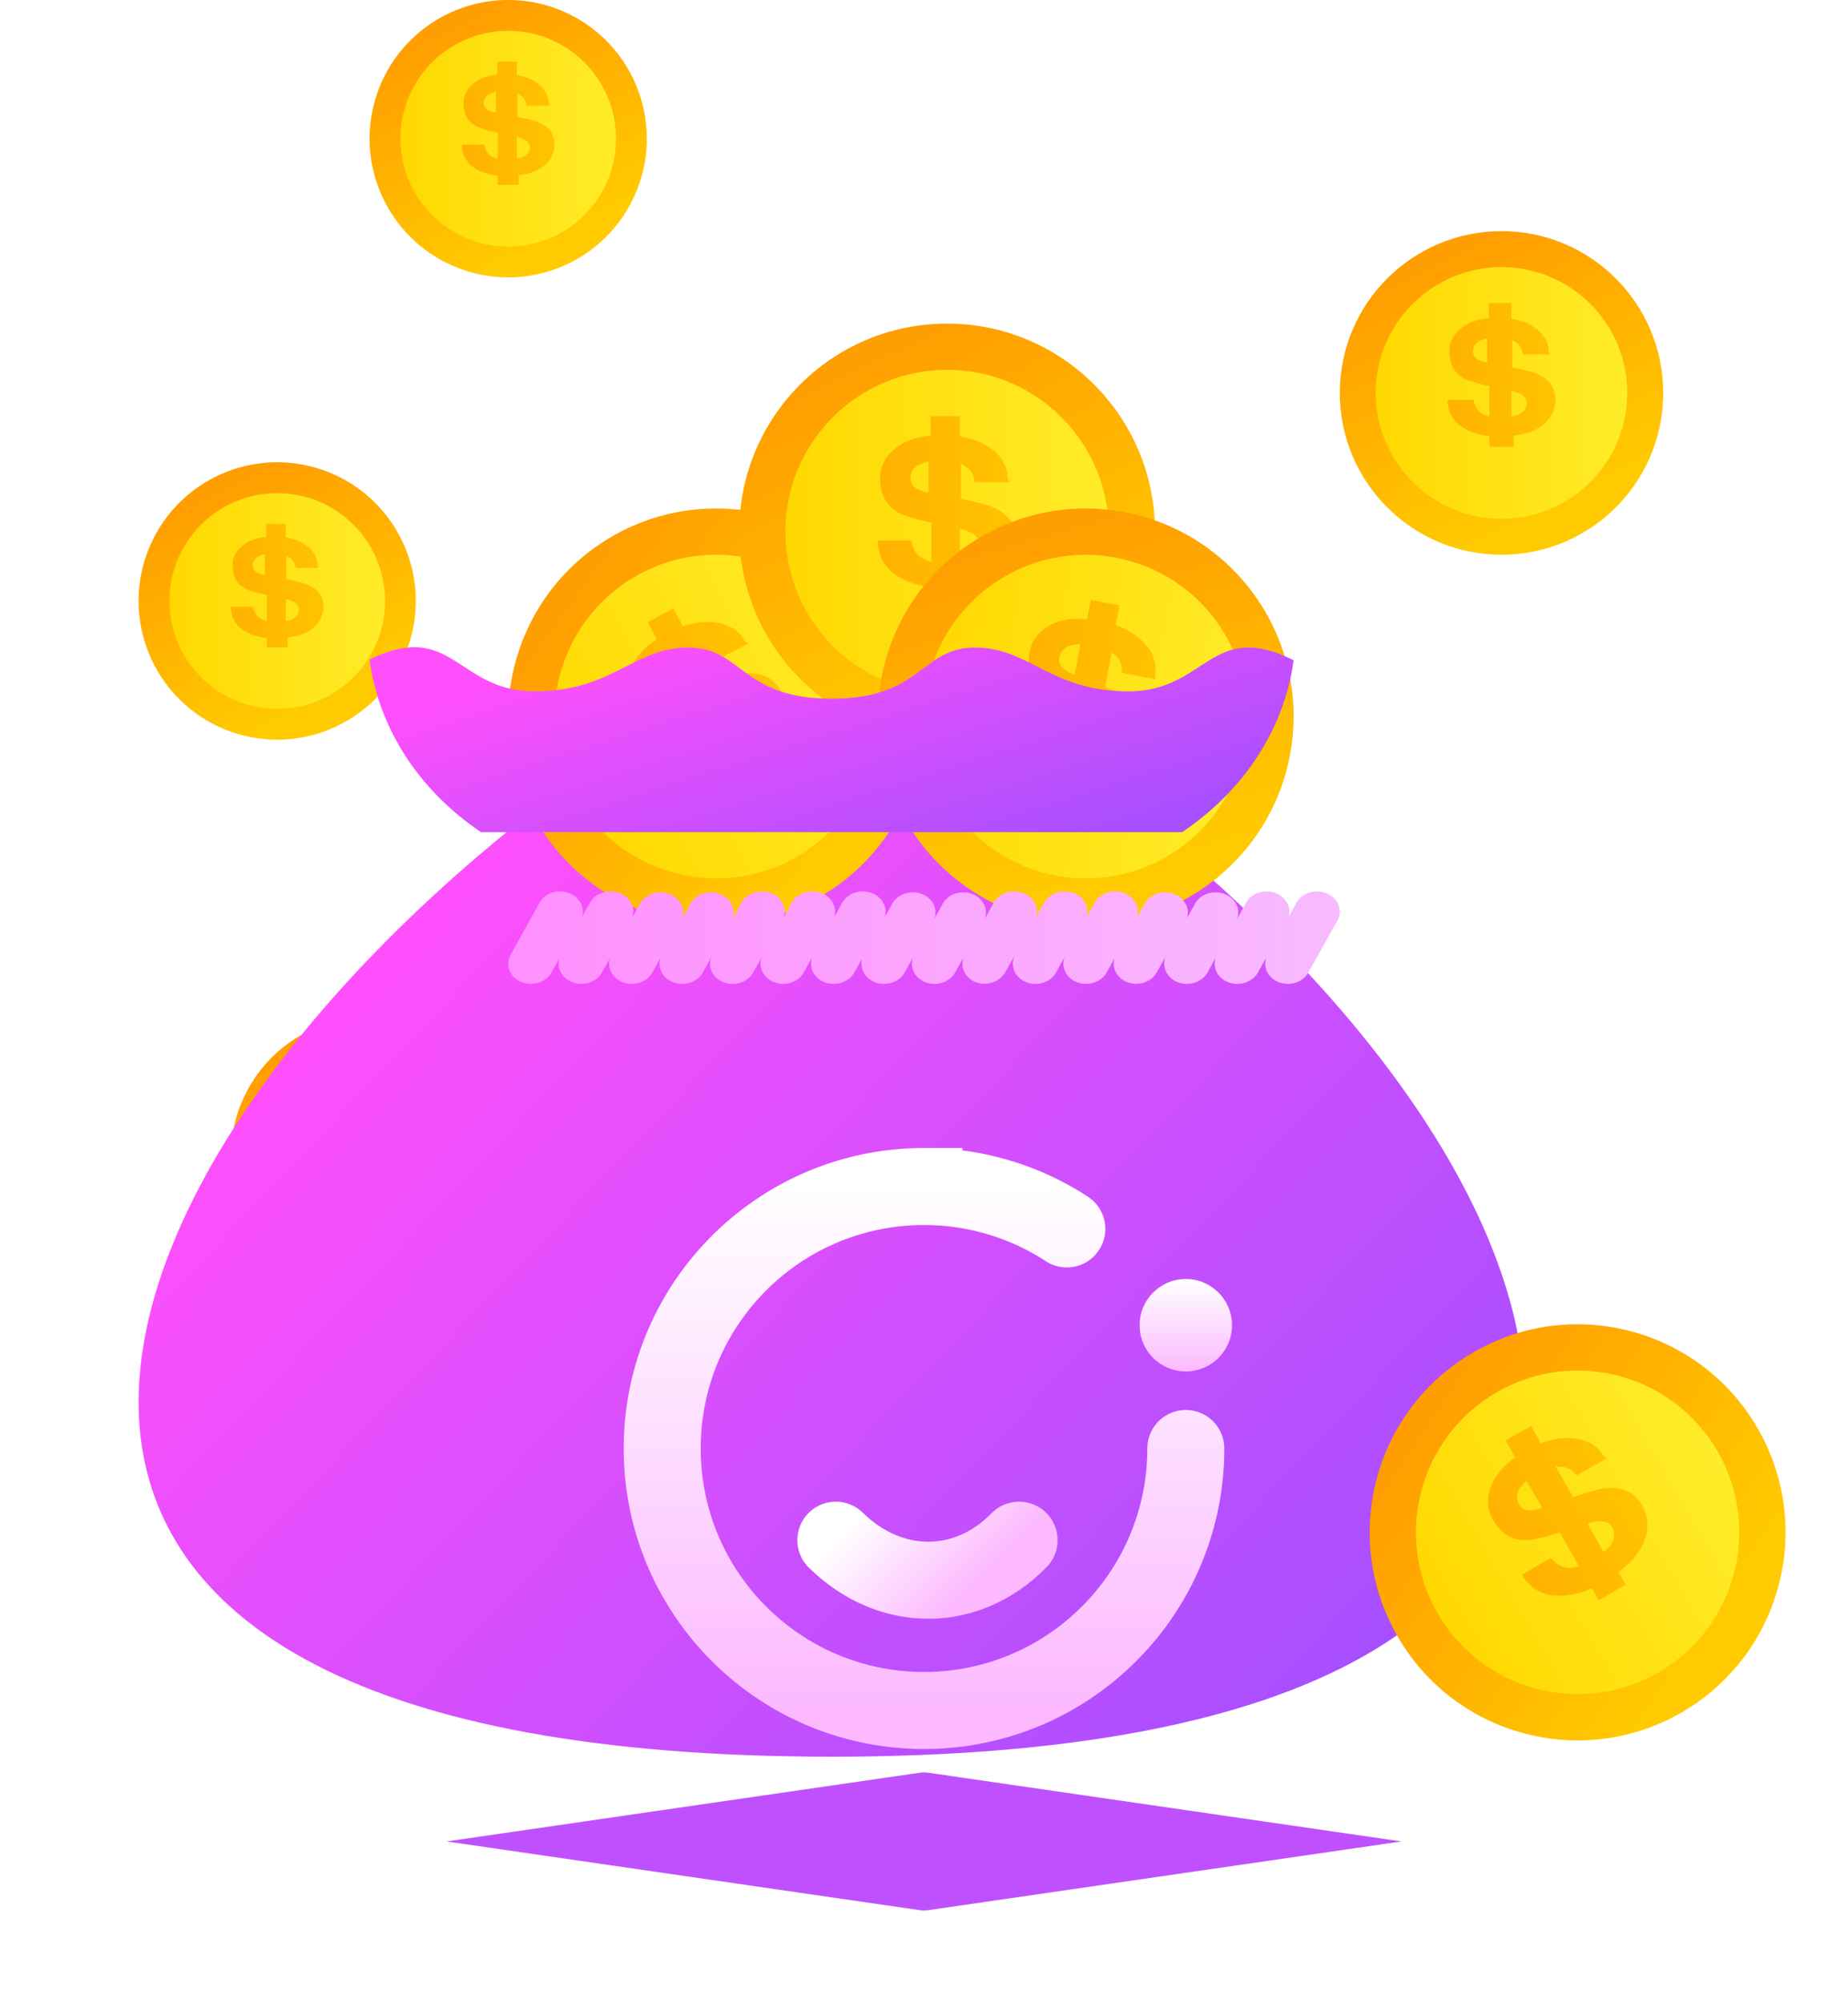<svg xmlns="http://www.w3.org/2000/svg" width="120" height="130" fill="none"><g clip-path="url(#a)"><path fill="url(#b)" d="M24 84a9 9 0 1 0 0-18 9 9 0 0 0 0 18"/><path fill="url(#c)" d="M24.001 82.001a7 7 0 1 0 0-14 7 7 0 0 0 0 14"/><path fill="url(#d)" d="M24.553 70v.8c0 .06 0 .084.088.091q.206.038.403.099c.426.12.807.335 1.106.624.232.235.39.518.456.822 0 .114 0 .236.052.35.053.115 0 .076-.07.069h-1.29c-.104 0-.104 0-.122-.091a.85.85 0 0 0-.307-.54 3 3 0 0 0-.272-.16v1.453c0 .053 0 .084.088.092q.448.068.877.197c.322.076.62.211.877.396.258.2.436.467.51.761.083.336.065.685-.054 1.013a1.84 1.84 0 0 1-.71.89c-.332.219-.715.37-1.123.442a2.4 2.4 0 0 1-.325.053c-.052 0-.061 0-.061.069v.487c0 .084 0 .084-.105.084h-1.14c-.106 0-.106 0-.106-.092v-.426a.1.1 0 0 0 0-.032.1.1 0 0 0-.016-.03.1.1 0 0 0-.028-.02.1.1 0 0 0-.035-.01 3.3 3.3 0 0 1-1.386-.464 1.9 1.9 0 0 1-.702-.761 2 2 0 0 1-.158-.708c0-.053 0-.076.088-.076h1.29c.052 0 .078 0 .087.069.03.227.144.44.325.609.14.107.304.187.482.235h.053V74.69c0-.06 0-.091-.088-.099a8 8 0 0 1-1.026-.274 1.7 1.7 0 0 1-.722-.465 1.36 1.36 0 0 1-.34-.722 1.8 1.8 0 0 1 0-.83c.088-.335.29-.64.58-.875.321-.26.718-.439 1.148-.518q.165-.038.334-.053c.061 0 .079 0 .079-.084V70zm0 5.588v.654s0 .069.061.053c.14-.017.274-.061.392-.128a.9.9 0 0 0 .293-.26.56.56 0 0 0 .103-.227.5.5 0 0 0-.009-.244.6.6 0 0 0-.12-.22.7.7 0 0 0-.211-.161 3 3 0 0 0-.439-.16c-.061 0-.07 0-.07.046zm-1.351-2.946v-.61c0-.052 0-.068-.079-.052l-.202.068a.76.76 0 0 0-.379.254.6.6 0 0 0-.13.4c0 .101.033.2.095.285a.6.6 0 0 0 .256.195q.17.075.351.122c.08 0 .088 0 .088-.053z"/><g filter="url(#e)"><path fill="#BE51FD" d="m29 119.5 30.713-4.458q.287-.042.574 0L91 119.5l-30.713 4.458q-.287.042-.574 0z"/></g><g filter="url(#f)"><path fill="url(#g)" d="M60.01 120C-1.304 120 8.679 84.635 38.9 60h42.224c30.167 24.612 40.204 60-21.112 60"/></g><path fill="url(#h)" d="M33 18a9 9 0 1 0 0-18 9 9 0 0 0 0 18"/><path fill="url(#i)" d="M33.001 16.001a7 7 0 1 0 0-14 7 7 0 0 0 0 14"/><path fill="url(#j)" d="M33.553 4v.8c0 .06 0 .083.088.091q.206.038.403.099c.426.12.807.335 1.106.624.232.235.39.518.456.822 0 .114 0 .236.052.35.053.115 0 .077-.07.069h-1.29c-.105 0-.105 0-.122-.091a.85.85 0 0 0-.307-.54 3 3 0 0 0-.272-.16v1.453c0 .053 0 .084.088.091q.448.069.877.198c.322.076.62.211.877.396.258.2.436.467.51.761.083.336.065.685-.054 1.013a1.84 1.84 0 0 1-.71.89c-.332.219-.716.37-1.123.442a2.4 2.4 0 0 1-.325.053c-.052 0-.061 0-.061.069v.487c0 .084 0 .084-.105.084h-1.14c-.106 0-.106 0-.106-.092v-.426a.1.1 0 0 0 0-.032.1.1 0 0 0-.016-.03.1.1 0 0 0-.028-.02.1.1 0 0 0-.035-.01 3.3 3.3 0 0 1-1.386-.464 1.9 1.9 0 0 1-.702-.761A2 2 0 0 1 30 9.458c0-.053 0-.076.088-.076h1.29c.052 0 .078 0 .087.069.03.227.144.44.325.608.14.108.304.188.482.236h.053V8.69c0-.06 0-.091-.088-.099a8 8 0 0 1-1.026-.274 1.7 1.7 0 0 1-.722-.465 1.36 1.36 0 0 1-.34-.722 1.8 1.8 0 0 1 0-.83c.088-.335.29-.64.58-.875.321-.26.718-.439 1.148-.518q.165-.038.334-.053c.061 0 .079 0 .079-.084V4zm0 5.588v.654s0 .069.062.053c.14-.017.273-.061.39-.128a.9.9 0 0 0 .294-.26.56.56 0 0 0 .103-.227.5.5 0 0 0-.009-.243.6.6 0 0 0-.12-.221.7.7 0 0 0-.211-.161 3 3 0 0 0-.439-.16c-.061 0-.07 0-.07.046zm-1.351-2.946v-.61c0-.052 0-.068-.079-.052l-.202.068a.76.76 0 0 0-.379.254.6.6 0 0 0-.13.4c0 .101.033.2.095.285a.6.6 0 0 0 .256.195q.17.074.351.122c.08 0 .088 0 .088-.053z"/><g filter="url(#k)"><path fill="url(#l)" d="M18 48a9 9 0 1 0 0-18 9 9 0 0 0 0 18"/><path fill="url(#m)" d="M18.001 46.001a7 7 0 1 0 0-14 7 7 0 0 0 0 14"/><path fill="url(#n)" d="M18.553 34v.8c0 .06 0 .084.088.091q.206.038.403.099c.426.12.807.335 1.106.624.232.235.39.518.456.822 0 .114 0 .236.052.35.053.115 0 .076-.07.069h-1.29c-.104 0-.104 0-.122-.091a.85.85 0 0 0-.307-.54 3 3 0 0 0-.272-.16v1.453c0 .053 0 .084.088.091q.448.069.877.198c.322.076.62.211.877.396.258.2.436.467.51.761.083.336.065.685-.054 1.013a1.84 1.84 0 0 1-.71.89c-.332.218-.715.37-1.123.442a2.4 2.4 0 0 1-.325.053c-.052 0-.061 0-.061.069v.487c0 .084 0 .084-.105.084h-1.14c-.106 0-.106 0-.106-.092v-.426a.1.1 0 0 0 0-.032.1.1 0 0 0-.016-.03.1.1 0 0 0-.028-.02.1.1 0 0 0-.035-.01 3.3 3.3 0 0 1-1.386-.464 1.9 1.9 0 0 1-.702-.761 2 2 0 0 1-.158-.708c0-.053 0-.076.088-.076h1.29c.052 0 .078 0 .087.069.03.227.144.44.325.608.14.108.304.188.482.236h.053V38.69c0-.06 0-.091-.088-.099a8 8 0 0 1-1.026-.274 1.7 1.7 0 0 1-.722-.465 1.36 1.36 0 0 1-.34-.722 1.8 1.8 0 0 1 0-.83c.088-.335.29-.64.58-.875.321-.26.718-.439 1.148-.518q.165-.038.334-.053c.061 0 .079 0 .079-.084V34zm0 5.587v.655s0 .069.061.053c.14-.017.274-.061.392-.128a.9.9 0 0 0 .293-.26.56.56 0 0 0 .103-.227.5.5 0 0 0-.009-.243.6.6 0 0 0-.12-.221.7.7 0 0 0-.211-.161 3 3 0 0 0-.439-.16c-.061 0-.07 0-.07.045zm-1.351-2.945v-.61c0-.052 0-.068-.079-.052l-.202.068a.76.76 0 0 0-.379.254.6.6 0 0 0-.13.4c0 .101.033.2.095.285a.6.6 0 0 0 .256.195q.17.075.351.122c.08 0 .088 0 .088-.053z"/></g><g filter="url(#o)"><path fill="url(#p)" d="M97.5 36c5.799 0 10.5-4.701 10.5-10.5S103.299 15 97.5 15 87 19.701 87 25.5 91.701 36 97.5 36"/><path fill="url(#q)" d="M97.499 33.667a8.166 8.166 0 0 0 8.166-8.167 8.166 8.166 0 1 0-16.333 0 8.167 8.167 0 0 0 8.167 8.167"/><path fill="url(#r)" d="M98.144 19.667v.932c0 .072 0 .098.103.107q.24.044.47.115c.497.14.942.391 1.29.729.271.273.455.604.532.959 0 .133 0 .275.062.408.061.133 0 .089-.082.08h-1.505c-.123 0-.123 0-.143-.106a1 1 0 0 0-.358-.63q-.151-.104-.318-.187v1.696c0 .062 0 .097.103.106q.522.08 1.023.231c.376.089.725.246 1.024.462.301.234.509.545.593.888.098.392.077.799-.061 1.181a2.15 2.15 0 0 1-.829 1.04c-.387.254-.835.43-1.31.514q-.186.045-.379.062c-.061 0-.072 0-.072.08v.569c0 .097 0 .097-.122.097h-1.33c-.124 0-.124 0-.124-.106v-.497a.1.1 0 0 0 0-.038.1.1 0 0 0-.018-.034.1.1 0 0 0-.032-.024.1.1 0 0 0-.042-.011 3.9 3.9 0 0 1-1.617-.542 2.2 2.2 0 0 1-.819-.888 2.4 2.4 0 0 1-.184-.826c0-.062 0-.088.102-.088h1.505c.061 0 .092 0 .102.08.036.265.168.514.379.71.163.125.355.219.563.275h.061v-1.874c0-.07 0-.106-.102-.115a9 9 0 0 1-1.197-.32 1.96 1.96 0 0 1-.842-.543 1.6 1.6 0 0 1-.397-.842 2.06 2.06 0 0 1 0-.968c.103-.391.338-.747.675-1.021a3 3 0 0 1 1.341-.604q.192-.044.39-.062c.07 0 .091 0 .091-.098v-.897zm0 6.518v.764s0 .08.072.062c.163-.02.319-.072.457-.15a1.1 1.1 0 0 0 .341-.303q.091-.122.12-.264a.6.6 0 0 0-.01-.285.7.7 0 0 0-.14-.257.8.8 0 0 0-.246-.188 3.5 3.5 0 0 0-.512-.187c-.072 0-.082 0-.082.053zm-1.576-3.436v-.71c0-.063 0-.08-.092-.063l-.236.08a.9.9 0 0 0-.442.296.7.7 0 0 0-.151.468c0 .117.037.232.11.331.072.1.176.179.3.228q.195.088.409.142c.092 0 .102 0 .102-.062z"/></g><path fill="url(#s)" d="M109.191 111.133c6.457-3.728 8.67-11.985 4.942-18.442s-11.985-8.669-18.442-4.941-8.669 11.984-4.941 18.441 11.984 8.67 18.441 4.942"/><path fill="url(#t)" d="M107.692 108.535c5.022-2.899 6.743-9.321 3.843-14.343-2.899-5.022-9.321-6.743-14.343-3.843s-6.743 9.32-3.843 14.343 9.321 6.743 14.343 3.843"/><path fill="url(#u)" d="m99.409 92.531.062.109.537.93c.046.078.063.108.182.052a5 5 0 0 1 .599-.174 3.9 3.9 0 0 1 1.904-.018c.478.13.895.38 1.209.725.086.149.177.307.331.416s.057.099-.04.142l-1.675.967c-.137.079-.137.079-.228-.027a1.28 1.28 0 0 0-.804-.472 4 4 0 0 0-.473-.003l.034.06 1.056 1.828c.04.07.063.11.182.053a10 10 0 0 1 1.289-.4 3.7 3.7 0 0 1 1.436-.144c.486.067.917.28 1.232.607.361.373.599.84.691 1.354.099.554.01 1.143-.255 1.69a4.5 4.5 0 0 1-1.128 1.416 4 4 0 0 1-.382.313c-.068.039-.079.046-.028.135l.365.632c.063.109.063.109-.074.188l-1.481.856c-.137.078-.137.078-.205-.04l-.32-.554a.1.1 0 0 0-.025-.041.1.1 0 0 0-.041-.027.2.2 0 0 0-.052-.006.1.1 0 0 0-.053.015 5 5 0 0 1-2.149.436 2.84 2.84 0 0 1-1.483-.462 3 3 0 0 1-.736-.801c-.04-.07-.057-.099.057-.165l1.675-.967c.069-.04.103-.06.166.023.21.273.518.465.878.547.262.035.536.016.804-.055l.068-.039-1.204-2.087c-.046-.079-.069-.119-.189-.063q-.76.262-1.538.414c-.442.09-.887.068-1.286-.063-.4-.132-.74-.368-.984-.683a2.65 2.65 0 0 1-.622-1.078 2.54 2.54 0 0 1 .095-1.571 3.85 3.85 0 0 1 1.105-1.535q.185-.172.393-.319c.08-.046.103-.059.04-.168l-.514-.89-.063-.109zm4.19 7.258.491.85s.051.089.119.023c.169-.128.309-.285.412-.46.104-.176.167-.366.186-.557a.8.8 0 0 0-.036-.372.8.8 0 0 0-.194-.31.85.85 0 0 0-.322-.197 1 1 0 0 0-.395-.051 4.5 4.5 0 0 0-.69.121c-.079.046-.091.053-.056.112zm-3.965-2.814-.456-.79c-.04-.07-.052-.09-.143-.01l-.21.24a1.14 1.14 0 0 0-.302.614.9.9 0 0 0 .131.618.7.7 0 0 0 .336.298.9.9 0 0 0 .48.062q.276-.03.547-.106c.103-.059.114-.065.074-.135z"/><path fill="url(#v)" d="M52.81 58.436c6.59-3.484 9.11-11.652 5.626-18.244s-11.652-9.111-18.244-5.627-9.11 11.652-5.627 18.244c3.484 6.592 11.653 9.11 18.244 5.627"/><path fill="url(#w)" d="M51.408 55.784c5.127-2.71 7.086-9.063 4.376-14.19s-9.062-7.086-14.19-4.376c-5.126 2.71-7.086 9.063-4.376 14.19s9.063 7.086 14.19 4.376"/><path fill="url(#x)" d="m43.73 39.482.058.11c.166.314.33.627.502.95.042.08.058.11.18.06q.3-.095.605-.152a3.9 3.9 0 0 1 1.903.052c.473.149.88.414 1.181.77.08.152.166.314.315.428.15.115.054.101-.045.14l-1.71.904c-.14.074-.14.074-.227-.035a1.28 1.28 0 0 0-.786-.501 4 4 0 0 0-.473-.021l.033.06.987 1.867c.037.071.058.112.18.06a10 10 0 0 1 1.302-.352c.48-.125.971-.156 1.441-.09.483.085.906.313 1.208.652.347.387.568.862.64 1.38a2.76 2.76 0 0 1-.318 1.679c-.287.522-.69.99-1.18 1.373a4 4 0 0 1-.393.298c-.07.037-.081.043-.033.134l.341.646c.059.11.059.11-.08.185l-1.513.799c-.14.074-.14.074-.204-.047l-.299-.566a.1.1 0 0 0-.022-.042.1.1 0 0 0-.041-.028.1.1 0 0 0-.052-.008.14.14 0 0 0-.053.013 5 5 0 0 1-2.164.355 2.84 2.84 0 0 1-1.464-.517 3 3 0 0 1-.706-.828c-.037-.07-.053-.101.063-.163l1.71-.903c.07-.037.105-.056.165.029.2.28.5.484.857.58.26.044.535.036.805-.026l.07-.036-1.126-2.13c-.042-.081-.064-.121-.185-.07a12 12 0 0 1-1.554.356 2.5 2.5 0 0 1-1.283-.112 2.04 2.04 0 0 1-.957-.719 2.65 2.65 0 0 1-.581-1.1 2.54 2.54 0 0 1 .154-1.567 3.85 3.85 0 0 1 1.161-1.492q.192-.165.405-.304c.081-.043.105-.055.046-.166l-.48-.909-.059-.11zm3.916 7.409.459.868s.048.09.118.028c.173-.122.32-.274.43-.445.109-.172.18-.36.206-.55a.84.84 0 0 0-.022-.373.8.8 0 0 0-.183-.317.85.85 0 0 0-.314-.209 1 1 0 0 0-.393-.065 4.5 4.5 0 0 0-.694.095c-.081.043-.093.05-.06.11zm-3.857-2.96-.427-.807c-.037-.07-.048-.091-.142-.015l-.22.232a1.14 1.14 0 0 0-.324.603c-.039.22 0 .438.109.622.07.134.182.242.324.31.142.07.308.097.477.08q.277-.02.551-.085c.105-.055.116-.061.079-.132z"/><path fill="url(#y)" d="M61.5 48C68.956 48 75 41.956 75 34.5S68.956 21 61.5 21 48 27.044 48 34.5 54.044 48 61.5 48"/><path fill="url(#z)" d="M61.5 45C67.299 45 72 40.299 72 34.5S67.299 24 61.5 24 51 28.701 51 34.5 55.701 45 61.5 45"/><path fill="url(#A)" d="M62.33 27v1.199c0 .091 0 .125.131.137q.31.056.605.148c.639.18 1.211.503 1.659.936.348.352.584.778.684 1.234 0 .17 0 .354.079.525s0 .114-.106.103h-1.934c-.158 0-.158 0-.184-.137a1.28 1.28 0 0 0-.46-.811 4 4 0 0 0-.409-.24v2.181c0 .08 0 .126.132.137a10 10 0 0 1 1.316.297 3.7 3.7 0 0 1 1.316.594c.387.3.654.7.763 1.141a2.6 2.6 0 0 1-.079 1.519 2.76 2.76 0 0 1-1.066 1.336 4.5 4.5 0 0 1-1.684.662 4 4 0 0 1-.487.08c-.079 0-.092 0-.092.103v.73c0 .126 0 .126-.158.126h-1.71c-.159 0-.159 0-.159-.137v-.64a.1.1 0 0 0 0-.047.1.1 0 0 0-.023-.044.1.1 0 0 0-.042-.032.2.2 0 0 0-.053-.013 5 5 0 0 1-2.08-.697 2.84 2.84 0 0 1-1.052-1.142c-.143-.34-.223-.699-.237-1.061 0-.08 0-.115.132-.115h1.934c.079 0 .118 0 .132.103.045.342.216.662.486.914.21.16.457.281.724.353h.08v-2.409c0-.091 0-.137-.132-.148q-.789-.154-1.54-.411a2.5 2.5 0 0 1-1.082-.698 2.04 2.04 0 0 1-.51-1.083 2.66 2.66 0 0 1 0-1.245c.132-.503.435-.96.868-1.313a3.85 3.85 0 0 1 1.724-.776q.246-.057.5-.08c.092 0 .119 0 .119-.126V27zm0 8.38v.982s0 .103.092.08c.21-.026.41-.092.587-.193.177-.1.327-.233.44-.389a.84.84 0 0 0 .154-.34.8.8 0 0 0-.014-.366.86.86 0 0 0-.18-.331 1 1 0 0 0-.316-.242 4.5 4.5 0 0 0-.658-.24c-.092 0-.105 0-.105.07zm-2.027-4.418v-.913c0-.08 0-.103-.118-.08l-.303.102c-.232.071-.431.205-.569.382a.9.9 0 0 0-.194.6c-.001.151.048.3.141.427.093.128.227.23.385.293q.254.111.526.182c.119 0 .132 0 .132-.08z"/><path fill="url(#B)" d="M68.018 59.771c7.33 1.37 14.381-3.46 15.751-10.79 1.37-7.328-3.46-14.38-10.789-15.75S58.6 36.69 57.23 44.02c-1.371 7.328 3.46 14.38 10.788 15.75"/><path fill="url(#C)" d="M68.569 56.823c5.7 1.066 11.185-2.691 12.25-8.392 1.066-5.7-2.691-11.185-8.391-12.25-5.7-1.066-11.185 2.69-12.251 8.391-1.066 5.7 2.691 11.185 8.392 12.25"/><path fill="url(#D)" d="m72.692 39.28-.023.124-.197 1.055c-.017.09-.023.124.104.159q.293.111.568.257A3.9 3.9 0 0 1 74.6 42.1c.278.41.432.871.446 1.338-.031.168-.065.348-.019.53.047.184-.02.113-.122.082l-1.901-.355c-.156-.03-.156-.03-.156-.169.017-.31-.09-.622-.304-.881a4 4 0 0 0-.357-.31l-.013.067-.388 2.076c-.015.078-.023.123.104.159q.642.225 1.24.533c.453.2.857.482 1.184.826.325.367.514.809.54 1.262a2.6 2.6 0 0 1-.356 1.479 2.76 2.76 0 0 1-1.294 1.117 4.5 4.5 0 0 1-1.777.341 4 4 0 0 1-.493-.01c-.078-.015-.09-.018-.11.083l-.134.719c-.023.123-.023.123-.178.094l-1.682-.314c-.155-.03-.155-.03-.13-.164l.118-.628a.1.1 0 0 0 .008-.048.1.1 0 0 0-.015-.047.1.1 0 0 0-.035-.039.2.2 0 0 0-.05-.023 5 5 0 0 1-1.916-1.067 2.84 2.84 0 0 1-.825-1.315 3 3 0 0 1-.037-1.088c.014-.078.02-.112.15-.088l1.901.356c.078.014.117.022.111.125-.018.344.091.69.31.987.177.197.397.361.647.481l.078.015.442-2.368c.017-.09.026-.135-.102-.17a12 12 0 0 1-1.437-.687 2.5 2.5 0 0 1-.936-.886 2.04 2.04 0 0 1-.302-1.158 2.65 2.65 0 0 1 .228-1.223c.223-.47.604-.864 1.095-1.131a3.85 3.85 0 0 1 1.838-.447 4 4 0 0 1 .506.014c.09.017.116.021.14-.102l.188-1.01.023-.124zm-1.54 8.239-.18.965s-.02.1.075.095a1.6 1.6 0 0 0 .613-.082c.193-.066.364-.169.503-.301a.8.8 0 0 0 .215-.307.8.8 0 0 0 .054-.362.86.86 0 0 0-.116-.358 1 1 0 0 0-.267-.296 4.5 4.5 0 0 0-.603-.356c-.09-.017-.103-.02-.116.048zm-1.18-4.716.168-.898c.014-.079.019-.101-.102-.1l-.316.045c-.241.027-.462.122-.63.27a.9.9 0 0 0-.301.555.7.7 0 0 0 .06.445c.069.143.181.267.325.359q.228.156.484.276c.116.022.13.024.144-.054z"/><g filter="url(#E)"><path fill="url(#F)" d="M79.282 50.866c-5.065 0-6.443-2.845-9.965-2.845S65.9 51.34 60 51.34s-5.783-3.32-9.317-3.32-4.9 2.845-9.965 2.845-5.347-4.7-10.718-2.062c.287 2.195 1.076 4.317 2.318 6.24S35.23 58.654 37.232 60h45.536c1.995-1.342 3.663-3.021 4.905-4.937s2.034-4.03 2.327-6.218c-5.371-2.68-5.654 2.021-10.719 2.021"/></g><path fill="url(#G)" fill-rule="evenodd" d="M49.466 62.967c.127.327.394.597.745.751.352.15.756.172 1.125.06s.673-.348.845-.657l.557-.995c-.103.271-.103.567.003.84.127.328.395.598.746.752.353.148.758.168 1.128.057s.677-.346.854-.654l.523-.942c-.081.257-.074.53.025.785.127.327.392.597.741.754.353.15.76.172 1.13.06.371-.112.677-.348.852-.658l.562-1.01a1.18 1.18 0 0 0-.01.855c.061.162.159.312.286.441.128.13.283.235.457.312.353.15.759.172 1.13.06s.677-.348.852-.658l.558-1.005a1.17 1.17 0 0 0-.008.85c.062.163.16.313.287.442.127.13.282.235.456.311.35.14.746.157 1.108.046s.663-.342.837-.643l.867-1.52-.205.368c-.17.312-.195.67-.069.998.127.327.395.597.746.751.351.15.756.172 1.125.06s.673-.348.845-.657l.566-1.012a1.17 1.17 0 0 0-.003.858c.127.327.395.597.746.751.353.148.758.168 1.128.057s.676-.346.853-.654l.522-.938c-.082.255-.075.529.023.783.127.327.395.597.746.752.35.143.75.162 1.116.05.365-.111.667-.344.841-.648l.592-1.05a1.18 1.18 0 0 0-.016.895c.127.326.393.596.741.753.353.15.76.172 1.13.06.371-.112.677-.348.852-.658l.563-1.013a1.16 1.16 0 0 0-.011.858c.061.163.159.313.286.442.128.13.283.235.457.311.353.15.759.173 1.13.06.371-.111.677-.347.852-.657l.554-.991c-.1.27-.1.564.005.837.127.327.395.597.746.751.351.15.755.172 1.124.06s.673-.348.846-.657l1.895-3.389a1.165 1.165 0 0 0 .072-.998 1.3 1.3 0 0 0-.29-.441 1.5 1.5 0 0 0-.459-.31 1.666 1.666 0 0 0-1.131-.063 1.5 1.5 0 0 0-.5.255 1.3 1.3 0 0 0-.35.406l-.524.942a1.16 1.16 0 0 0-.02-.79 1.3 1.3 0 0 0-.29-.44 1.5 1.5 0 0 0-.46-.31 1.666 1.666 0 0 0-1.131-.063 1.5 1.5 0 0 0-.5.255 1.3 1.3 0 0 0-.35.406l-.592 1.064a1.16 1.16 0 0 0-.007-.881 1.38 1.38 0 0 0-.734-.72 1.66 1.66 0 0 0-1.093-.075c-.362.1-.667.319-.851.611l-.576 1.029c.1-.275.093-.572-.02-.845a1.38 1.38 0 0 0-.734-.72 1.66 1.66 0 0 0-1.094-.075c-.361.1-.666.319-.85.611l-.544.972a1.17 1.17 0 0 0-.01-.818 1.3 1.3 0 0 0-.29-.441 1.5 1.5 0 0 0-.46-.31 1.667 1.667 0 0 0-1.131-.063 1.5 1.5 0 0 0-.5.255 1.3 1.3 0 0 0-.35.406l-.533.959c.09-.262.087-.544-.014-.806a1.38 1.38 0 0 0-.75-.75 1.66 1.66 0 0 0-1.13-.064c-.372.112-.678.35-.851.66l-.517.93a1.16 1.16 0 0 0-.024-.776 1.37 1.37 0 0 0-.75-.75 1.66 1.66 0 0 0-1.13-.064c-.372.112-.678.35-.851.66l-.587 1.058a1.16 1.16 0 0 0-.01-.874 1.38 1.38 0 0 0-.734-.72 1.66 1.66 0 0 0-1.094-.075c-.362.1-.666.319-.85.611l-.591 1.063a1.16 1.16 0 0 0-.008-.88 1.38 1.38 0 0 0-.734-.719 1.66 1.66 0 0 0-1.093-.075c-.362.1-.667.319-.851.611l-.541.967c.094-.264.09-.548-.012-.813a1.38 1.38 0 0 0-.749-.75 1.66 1.66 0 0 0-1.131-.064c-.372.112-.678.35-.85.66l-.526.946a1.17 1.17 0 0 0-.02-.792 1.3 1.3 0 0 0-.29-.441 1.5 1.5 0 0 0-.458-.31 1.666 1.666 0 0 0-1.131-.063 1.5 1.5 0 0 0-.5.255 1.3 1.3 0 0 0-.351.406l-.524.942a1.17 1.17 0 0 0-.02-.79 1.3 1.3 0 0 0-.29-.44 1.5 1.5 0 0 0-.459-.31 1.666 1.666 0 0 0-1.131-.063 1.5 1.5 0 0 0-.5.255 1.3 1.3 0 0 0-.35.406l-.588 1.057a1.16 1.16 0 0 0-.01-.874 1.38 1.38 0 0 0-.734-.72 1.66 1.66 0 0 0-1.093-.075c-.362.1-.667.319-.851.611l-.581 1.045a1.16 1.16 0 0 0-.015-.861 1.38 1.38 0 0 0-.733-.72 1.66 1.66 0 0 0-1.094-.075c-.362.1-.667.319-.85.611l-.55.982a1.17 1.17 0 0 0-.007-.828 1.3 1.3 0 0 0-.29-.441 1.5 1.5 0 0 0-.459-.31 1.667 1.667 0 0 0-1.131-.063 1.5 1.5 0 0 0-.5.255 1.3 1.3 0 0 0-.35.406l-.526.945a1.17 1.17 0 0 0-.019-.792 1.3 1.3 0 0 0-.29-.441 1.5 1.5 0 0 0-.459-.31 1.667 1.667 0 0 0-1.131-.063 1.5 1.5 0 0 0-.5.255 1.3 1.3 0 0 0-.35.406l-1.884 3.388c-.171.312-.196.67-.069.998s.395.597.746.751c.353.148.758.168 1.128.057s.676-.346.854-.654l.528-.952c-.086.26-.081.538.02.798.126.327.394.597.745.751.354.148.758.168 1.129.057.37-.112.676-.346.853-.654l.53-.954c-.085.26-.079.538.021.797.127.327.393.597.741.754.353.15.76.172 1.13.06.371-.112.678-.348.852-.658l.552-.992a1.17 1.17 0 0 0-.003.837c.062.162.159.312.287.441.127.13.282.235.456.312.353.15.759.172 1.13.06s.677-.348.852-.658l.559-1.005a1.16 1.16 0 0 0-.008.85c.06.163.158.313.286.442.127.13.282.235.456.311.353.15.76.173 1.13.06.371-.111.678-.347.852-.657l.555-.991c-.101.27-.1.564.005.837" clip-rule="evenodd"/><g filter="url(#H)"><path stroke="url(#I)" stroke-linecap="round" stroke-width="5" d="M77 90a16.94 16.94 0 0 1-4.564 11.591 17 17 0 0 1-3.163 2.66A16.93 16.93 0 0 1 60 107c-9.389 0-17-7.611-17-17s7.611-17 17-17a16.9 16.9 0 0 1 9.273 2.75"/><path stroke="url(#J)" stroke-linecap="round" stroke-width="5" d="M66.175 95.95c-3.39 3.466-8.369 3.466-11.9 0"/><circle cx="77" cy="82" r="3" fill="url(#K)"/></g></g><defs><linearGradient id="b" x1="24" x2="30.821" y1="66" y2="79.776" gradientUnits="userSpaceOnUse"><stop stop-color="#FF9E00"/><stop offset="1" stop-color="#FFCB00"/></linearGradient><linearGradient id="c" x1="31.001" x2="17.001" y1="75.001" y2="75.001" gradientUnits="userSpaceOnUse"><stop stop-color="#FFEC29"/><stop offset="1" stop-color="#FFD800"/></linearGradient><linearGradient id="d" x1="21" x2="27" y1="74.001" y2="74.001" gradientUnits="userSpaceOnUse"><stop stop-color="#FFB200"/><stop offset="1" stop-color="#FFC300"/></linearGradient><linearGradient id="g" x1="91.5" x2="34.5" y1="117" y2="63" gradientUnits="userSpaceOnUse"><stop stop-color="#A74FFF"/><stop offset="1" stop-color="#FF4FFC"/></linearGradient><linearGradient id="h" x1="33" x2="39.821" y1="0" y2="13.776" gradientUnits="userSpaceOnUse"><stop stop-color="#FF9E00"/><stop offset="1" stop-color="#FFCB00"/></linearGradient><linearGradient id="i" x1="40.001" x2="26.001" y1="9.001" y2="9.001" gradientUnits="userSpaceOnUse"><stop stop-color="#FFEC29"/><stop offset="1" stop-color="#FFD800"/></linearGradient><linearGradient id="j" x1="30" x2="36" y1="8" y2="8" gradientUnits="userSpaceOnUse"><stop stop-color="#FFB200"/><stop offset="1" stop-color="#FFC300"/></linearGradient><linearGradient id="l" x1="18" x2="24.821" y1="30" y2="43.776" gradientUnits="userSpaceOnUse"><stop stop-color="#FF9E00"/><stop offset="1" stop-color="#FFCB00"/></linearGradient><linearGradient id="m" x1="25.001" x2="11.001" y1="39.001" y2="39.001" gradientUnits="userSpaceOnUse"><stop stop-color="#FFEC29"/><stop offset="1" stop-color="#FFD800"/></linearGradient><linearGradient id="n" x1="15" x2="21" y1="38.001" y2="38.001" gradientUnits="userSpaceOnUse"><stop stop-color="#FFB200"/><stop offset="1" stop-color="#FFC300"/></linearGradient><linearGradient id="p" x1="97.5" x2="105.458" y1="15" y2="31.073" gradientUnits="userSpaceOnUse"><stop stop-color="#FF9E00"/><stop offset="1" stop-color="#FFCB00"/></linearGradient><linearGradient id="q" x1="105.665" x2="89.332" y1="25.5" y2="25.5" gradientUnits="userSpaceOnUse"><stop stop-color="#FFEC29"/><stop offset="1" stop-color="#FFD800"/></linearGradient><linearGradient id="r" x1="93.999" x2="100.999" y1="24.334" y2="24.334" gradientUnits="userSpaceOnUse"><stop stop-color="#FFB200"/><stop offset="1" stop-color="#FFC300"/></linearGradient><linearGradient id="s" x1="95.691" x2="114.885" y1="87.75" y2="100.53" gradientUnits="userSpaceOnUse"><stop stop-color="#FF9E00"/><stop offset="1" stop-color="#FFCB00"/></linearGradient><linearGradient id="t" x1="111.535" x2="93.349" y1="94.192" y2="104.692" gradientUnits="userSpaceOnUse"><stop stop-color="#FFEC29"/><stop offset="1" stop-color="#FFD800"/></linearGradient><linearGradient id="u" x1="97.793" x2="105.587" y1="100.392" y2="95.892" gradientUnits="userSpaceOnUse"><stop stop-color="#FFB200"/><stop offset="1" stop-color="#FFC300"/></linearGradient><linearGradient id="v" x1="40.192" x2="58.895" y1="34.565" y2="48.053" gradientUnits="userSpaceOnUse"><stop stop-color="#FF9E00"/><stop offset="1" stop-color="#FFCB00"/></linearGradient><linearGradient id="w" x1="55.784" x2="37.218" y1="41.594" y2="51.408" gradientUnits="userSpaceOnUse"><stop stop-color="#FFEC29"/><stop offset="1" stop-color="#FFD800"/></linearGradient><linearGradient id="x" x1="41.821" x2="49.778" y1="47.277" y2="43.071" gradientUnits="userSpaceOnUse"><stop stop-color="#FFB200"/><stop offset="1" stop-color="#FFC300"/></linearGradient><linearGradient id="y" x1="61.5" x2="71.732" y1="21" y2="41.665" gradientUnits="userSpaceOnUse"><stop stop-color="#FF9E00"/><stop offset="1" stop-color="#FFCB00"/></linearGradient><linearGradient id="z" x1="72" x2="51" y1="34.5" y2="34.5" gradientUnits="userSpaceOnUse"><stop stop-color="#FFEC29"/><stop offset="1" stop-color="#FFD800"/></linearGradient><linearGradient id="A" x1="57" x2="66" y1="33" y2="33" gradientUnits="userSpaceOnUse"><stop stop-color="#FFB200"/><stop offset="1" stop-color="#FFC300"/></linearGradient><linearGradient id="B" x1="72.98" x2="79.24" y1="33.231" y2="55.424" gradientUnits="userSpaceOnUse"><stop stop-color="#FF9E00"/><stop offset="1" stop-color="#FFCB00"/></linearGradient><linearGradient id="C" x1="80.819" x2="60.177" y1="48.431" y2="44.572" gradientUnits="userSpaceOnUse"><stop stop-color="#FFEC29"/><stop offset="1" stop-color="#FFD800"/></linearGradient><linearGradient id="D" x1="66.35" x2="75.197" y1="44.199" y2="45.853" gradientUnits="userSpaceOnUse"><stop stop-color="#FFB200"/><stop offset="1" stop-color="#FFC300"/></linearGradient><linearGradient id="F" x1="81" x2="74.428" y1="59.4" y2="38.648" gradientUnits="userSpaceOnUse"><stop stop-color="#A74FFF"/><stop offset="1" stop-color="#FF4FFC"/></linearGradient><linearGradient id="G" x1="33" x2="87" y1="60.849" y2="60.849" gradientUnits="userSpaceOnUse"><stop stop-color="#FF8FFE"/><stop offset="1" stop-color="#F8BBFF"/></linearGradient><linearGradient id="I" x1="60" x2="60" y1="73" y2="107" gradientUnits="userSpaceOnUse"><stop stop-color="#fff"/><stop offset="1" stop-color="#FCB9FF"/></linearGradient><linearGradient id="J" x1="57.25" x2="63.201" y1="92.975" y2="98.926" gradientUnits="userSpaceOnUse"><stop stop-color="#fff"/><stop offset="1" stop-color="#FCB9FF"/></linearGradient><linearGradient id="K" x1="77" x2="77" y1="79" y2="85" gradientUnits="userSpaceOnUse"><stop stop-color="#fff"/><stop offset="1" stop-color="#FCB9FF"/></linearGradient><filter id="e" width="74" height="20.958" x="23" y="109.021" color-interpolation-filters="sRGB" filterUnits="userSpaceOnUse"><feFlood flood-opacity="0" result="BackgroundImageFix"/><feBlend in="SourceGraphic" in2="BackgroundImageFix" result="shape"/><feGaussianBlur result="effect1_foregroundBlur_1573_8800" stdDeviation="3"/></filter><filter id="f" width="96" height="66" x="9" y="54" color-interpolation-filters="sRGB" filterUnits="userSpaceOnUse"><feFlood flood-opacity="0" result="BackgroundImageFix"/><feBlend in="SourceGraphic" in2="BackgroundImageFix" result="shape"/><feColorMatrix in="SourceAlpha" result="hardAlpha" values="0 0 0 0 0 0 0 0 0 0 0 0 0 0 0 0 0 0 127 0"/><feOffset dx="-6" dy="-6"/><feGaussianBlur stdDeviation="3"/><feComposite in2="hardAlpha" k2="-1" k3="1" operator="arithmetic"/><feColorMatrix values="0 0 0 0 1 0 0 0 0 0.494 0 0 0 0 0.949 0 0 0 0.8 0"/><feBlend in2="shape" result="effect1_innerShadow_1573_8800"/></filter><filter id="k" width="20.4" height="20.4" x="7.8" y="28.8" color-interpolation-filters="sRGB" filterUnits="userSpaceOnUse"><feFlood flood-opacity="0" result="BackgroundImageFix"/><feBlend in="SourceGraphic" in2="BackgroundImageFix" result="shape"/><feGaussianBlur result="effect1_foregroundBlur_1573_8800" stdDeviation=".6"/></filter><filter id="o" width="23" height="23" x="86" y="14" color-interpolation-filters="sRGB" filterUnits="userSpaceOnUse"><feFlood flood-opacity="0" result="BackgroundImageFix"/><feBlend in="SourceGraphic" in2="BackgroundImageFix" result="shape"/><feGaussianBlur result="effect1_foregroundBlur_1573_8800" stdDeviation=".5"/></filter><filter id="E" width="66" height="18" x="24" y="42" color-interpolation-filters="sRGB" filterUnits="userSpaceOnUse"><feFlood flood-opacity="0" result="BackgroundImageFix"/><feBlend in="SourceGraphic" in2="BackgroundImageFix" result="shape"/><feColorMatrix in="SourceAlpha" result="hardAlpha" values="0 0 0 0 0 0 0 0 0 0 0 0 0 0 0 0 0 0 127 0"/><feOffset dx="-6" dy="-6"/><feGaussianBlur stdDeviation="3"/><feComposite in2="hardAlpha" k2="-1" k3="1" operator="arithmetic"/><feColorMatrix values="0 0 0 0 1 0 0 0 0 0.494 0 0 0 0 0.949 0 0 0 0.65 0"/><feBlend in2="shape" result="effect1_innerShadow_1573_8800"/></filter><filter id="H" width="56" height="56" x="34" y="66" color-interpolation-filters="sRGB" filterUnits="userSpaceOnUse"><feFlood flood-opacity="0" result="BackgroundImageFix"/><feColorMatrix in="SourceAlpha" result="hardAlpha" values="0 0 0 0 0 0 0 0 0 0 0 0 0 0 0 0 0 0 127 0"/><feOffset dy="4"/><feGaussianBlur stdDeviation="2"/><feComposite in2="hardAlpha" operator="out"/><feColorMatrix values="0 0 0 0 0 0 0 0 0 0 0 0 0 0 0 0 0 0 0.1 0"/><feBlend in2="BackgroundImageFix" result="effect1_dropShadow_1573_8800"/><feBlend in="SourceGraphic" in2="effect1_dropShadow_1573_8800" result="shape"/></filter><clipPath id="a"><path fill="#fff" d="M0 0h120v130H0z"/></clipPath></defs></svg>